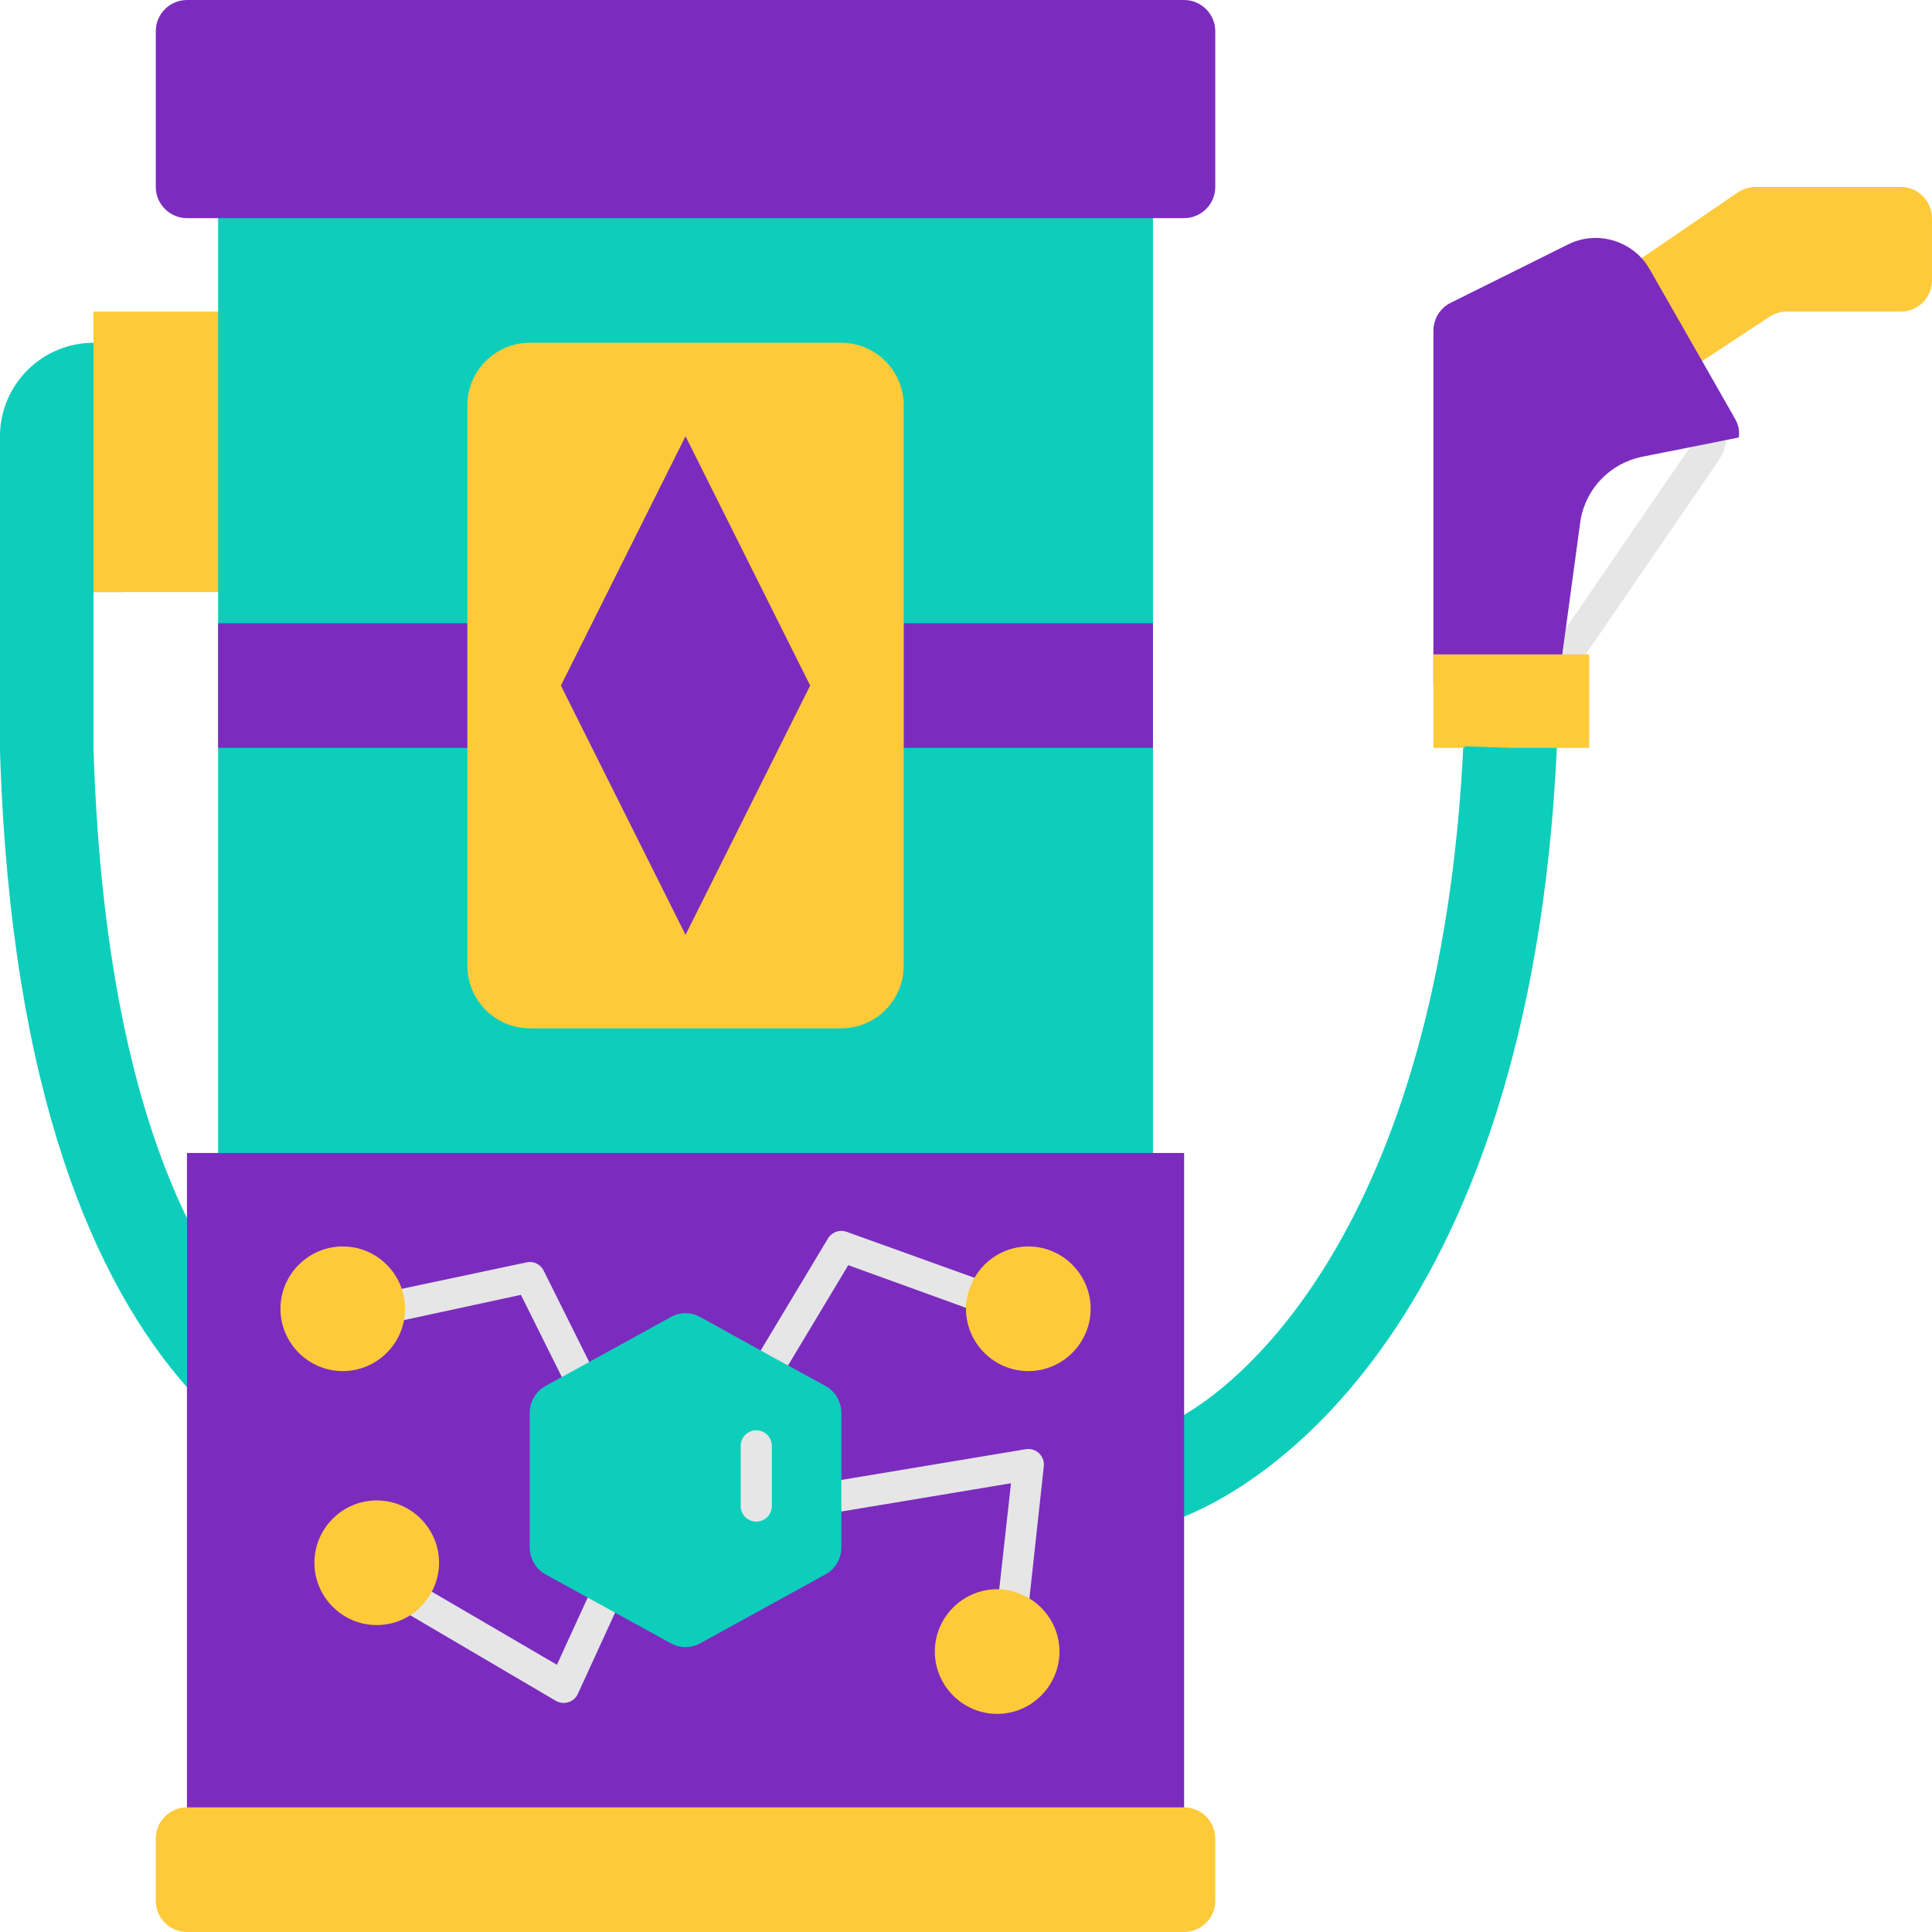 <?xml version="1.0" encoding="UTF-8"?><svg xmlns="http://www.w3.org/2000/svg" xmlns:xlink="http://www.w3.org/1999/xlink" height="496.0" preserveAspectRatio="xMidYMid meet" version="1.0" viewBox="8.5 8.0 496.0 496.0" width="496.0" zoomAndPan="magnify"><g id="change1_1"><path d="M396.497,191.6l12,0.4c-4.72,155.2-76.8,201.44-104,208v-24.88c22.32-8.08,75.92-54.4,80-183.52H396.497z" fill="#0DCEBB"/></g><g id="change1_2"><path d="M56.497,320.72v43.44c-23.36-26.56-45.28-75.04-48-163.44V120c0-6.64,2.72-12.64,7.04-16.96 S25.857,96,32.497,96h8v64h-8v40C34.257,257.04,44.097,295.2,56.497,320.72z" fill="#0DCEBB"/></g><g id="change2_1"><path d="M72.497 88L72.497 160 32.497 160 32.497 96 32.497 88z" fill="#FFCA3A"/></g><g id="change1_3"><path d="M64.497 56H304.497V320H64.497z" fill="#0DCEBB"/></g><g id="change3_1"><path d="M312.497,398.537V480h-256V367.025v-45.509V304h8h240h8v68.472V398.537z" fill="#7B2CBF"/></g><g id="change2_2"><path d="M320.497,480v16c0,4.4-3.6,8-8,8h-256c-4.4,0-8-3.6-8-8v-16c0-4.4,3.6-8,8-8h256 C316.897,472,320.497,475.6,320.497,480z" fill="#FFCA3A"/></g><g id="change3_2"><path d="M240.497 168H304.497V200H240.497z" fill="#7B2CBF"/></g><g id="change3_3"><path d="M64.497 168H128.497V200H64.497z" fill="#7B2CBF"/></g><g id="change2_3"><path d="M240.497,200v56c0,8.8-7.2,16-16,16h-80c-8.8,0-16-7.2-16-16v-56v-32v-56c0-8.8,7.2-16,16-16h80 c8.8,0,16,7.2,16,16v56V200z" fill="#FFCA3A"/></g><g id="change4_6"><path d="M428.179,75.008l22,38.531c1.301,2.25,1.812,4.875,1.434,7.379c-0.078,1.664-0.758,3.625-1.984,5.465 l-41.13,59.941l-6.508-4.648l41.056-59.84c0.359-0.543,0.586-1.148,0.621-1.746c0.148-1.094-0.016-1.852-0.426-2.566 l-21.934-38.418L428.179,75.008z" fill="#E6E6E6"/></g><g id="change2_4"><path d="M504.497,64v16c0,4.4-3.6,8-8,8h-29.36c-1.68,0-3.36,0.56-4.8,1.6l-21.84,14.4l-14.08-24.64 c-0.4-0.64-0.8-1.28-1.2-1.84l29.12-19.92c1.44-1.04,3.12-1.6,4.8-1.6h37.36C500.897,56,504.497,59.6,504.497,64z" fill="#FFCA3A"/></g><g id="change3_4"><path d="M453.937,115.52l-7.84-13.76l-14.08-24.64c-0.4-0.64-0.8-1.28-1.2-1.84c-4.64-5.92-12.88-8-19.84-4.48 l-30.08,14.96c-2.72,1.36-4.4,4.16-4.4,7.2V184h32l5.76-42.4c1.36-8.16,7.6-14.64,15.76-16.32l24.88-4.96 C455.137,118.72,454.817,117.04,453.937,115.52z" fill="#7B2CBF"/></g><g id="change3_5"><path d="M320.497,16v40c0,4.4-3.6,8-8,8h-8h-240h-8c-4.4,0-8-3.6-8-8V16c0-4.4,3.6-8,8-8h256 C316.897,8,320.497,11.6,320.497,16z" fill="#7B2CBF"/></g><g id="change3_6"><path d="M184.497 120L216.497 184 184.497 248 152.497 184z" fill="#7B2CBF"/></g><g id="change4_2"><path d="M156.263,363.602c-1.469,0-2.883-0.812-3.586-2.215l-10.441-20.957l-34.69,7.485 c-2.184,0.387-4.242-1.109-4.602-3.289c-0.363-2.18,1.109-4.238,3.289-4.602l37.608-7.97c1.75-0.328,3.453,0.59,4.234,2.16 l11.766,23.602c0.984,1.977,0.18,4.379-1.797,5.367C157.47,363.469,156.861,363.602,156.263,363.602z" fill="#E6E6E6"/></g><g id="change4_4"><path d="M207.294,360.641c-0.699,0-1.41-0.184-2.055-0.57c-1.895-1.137-2.508-3.594-1.371-5.488l17.199-28.641 c0.965-1.605,2.926-2.332,4.695-1.734l38.633,13.897c2.094,0.695,3.227,2.961,2.527,5.059c-0.695,2.094-2.945,3.23-5.059,2.527 l-35.59-12.882l-15.547,25.891C209.978,359.949,208.654,360.641,207.294,360.641z" fill="#E6E6E6"/></g><g id="change4_3"><path d="M153.216,445.199c-0.742,0-1.477-0.207-2.121-0.609l-43.999-25.858c-1.871-1.172-2.441-3.637-1.27-5.512 s3.641-2.453,5.512-1.27l40.14,23.444l7.781-16.984c0.922-2,3.281-2.883,5.305-1.969c2.008,0.922,2.891,3.297,1.969,5.305 l-9.68,21.121c-0.48,1.043-1.387,1.832-2.488,2.164C153.989,445.145,153.603,445.199,153.216,445.199z" fill="#E6E6E6"/></g><g id="change4_5"><path d="M268.497,424.801c-0.062,0-0.121,0-0.18-0.004c-2.137-0.098-3.82-1.816-3.82-3.957l3.555-32.043 l-42.898,7.148c-2.191,0.395-4.242-1.109-4.602-3.289c-0.363-2.176,1.109-4.238,3.289-4.602l48-8 c1.215-0.195,2.469,0.164,3.375,1.012c0.91,0.844,1.375,2.059,1.266,3.293l-4,36.762 C272.294,423.191,270.556,424.801,268.497,424.801z" fill="#E6E6E6"/></g><g id="change1_4"><path d="M224.497,392v13.28c0,2.88-1.6,5.6-4.16,6.96l-32,17.6c-2.4,1.36-5.28,1.36-7.68,0l-17.76-9.76l-14.24-7.84 c-2.56-1.36-4.16-4.08-4.16-6.96v-34.56c0-2.88,1.6-5.6,4.16-6.96l7.6-4.16l24.4-13.44c2.4-1.36,5.28-1.36,7.68,0l18.96,10.48 l13.04,7.12c2.56,1.36,4.16,4.08,4.16,6.96V392z" fill="#0DCEBB"/></g><g id="change4_1"><path d="M202.657,398.641c-2.211,0-4-1.789-4-4v-15.441c0-2.211,1.789-4,4-4s4,1.789,4,4v15.441 C206.657,396.852,204.868,398.641,202.657,398.641z" fill="#E6E6E6"/></g><g id="change2_5"><path d="M121.217,409.2c0,3.68-1.28,7.12-3.44,9.84c-2.88,3.76-7.44,6.16-12.56,6.16c-8.8,0-16-7.2-16-16 c0-8.8,7.2-16,16-16S121.217,400.4,121.217,409.2z" fill="#FFCA3A"/></g><g id="change2_6"><path d="M112.257,341.36c0.16,0.88,0.24,1.76,0.24,2.64c0,8.8-7.2,16-16,16s-16-7.2-16-16s7.2-16,16-16 C104.417,328,110.977,333.76,112.257,341.36z" fill="#FFCA3A"/></g><g id="change2_7"><path d="M272.497,328c8.8,0,16,7.2,16,16s-7.2,16-16,16c-8.8,0-16-7.2-16-16c0-1.76,0.32-3.44,0.88-5.04 C259.457,332.64,265.457,328,272.497,328z" fill="#FFCA3A"/></g><g id="change2_8"><path d="M269.537,416.88c6.32,2.08,10.96,8.08,10.96,15.12c0,8.8-7.2,16-16,16c-8.8,0-16-7.2-16-16s7.2-16,16-16 c1.76,0,3.44,0.32,5.04,0.8V416.88z" fill="#FFCA3A"/></g><g id="change2_9"><path d="M416.497,176v24h-20l-12-0.4c0,0.16,0,0.24,0,0.4h-8v-24h32H416.497z" fill="#FFCA3A"/></g></svg>